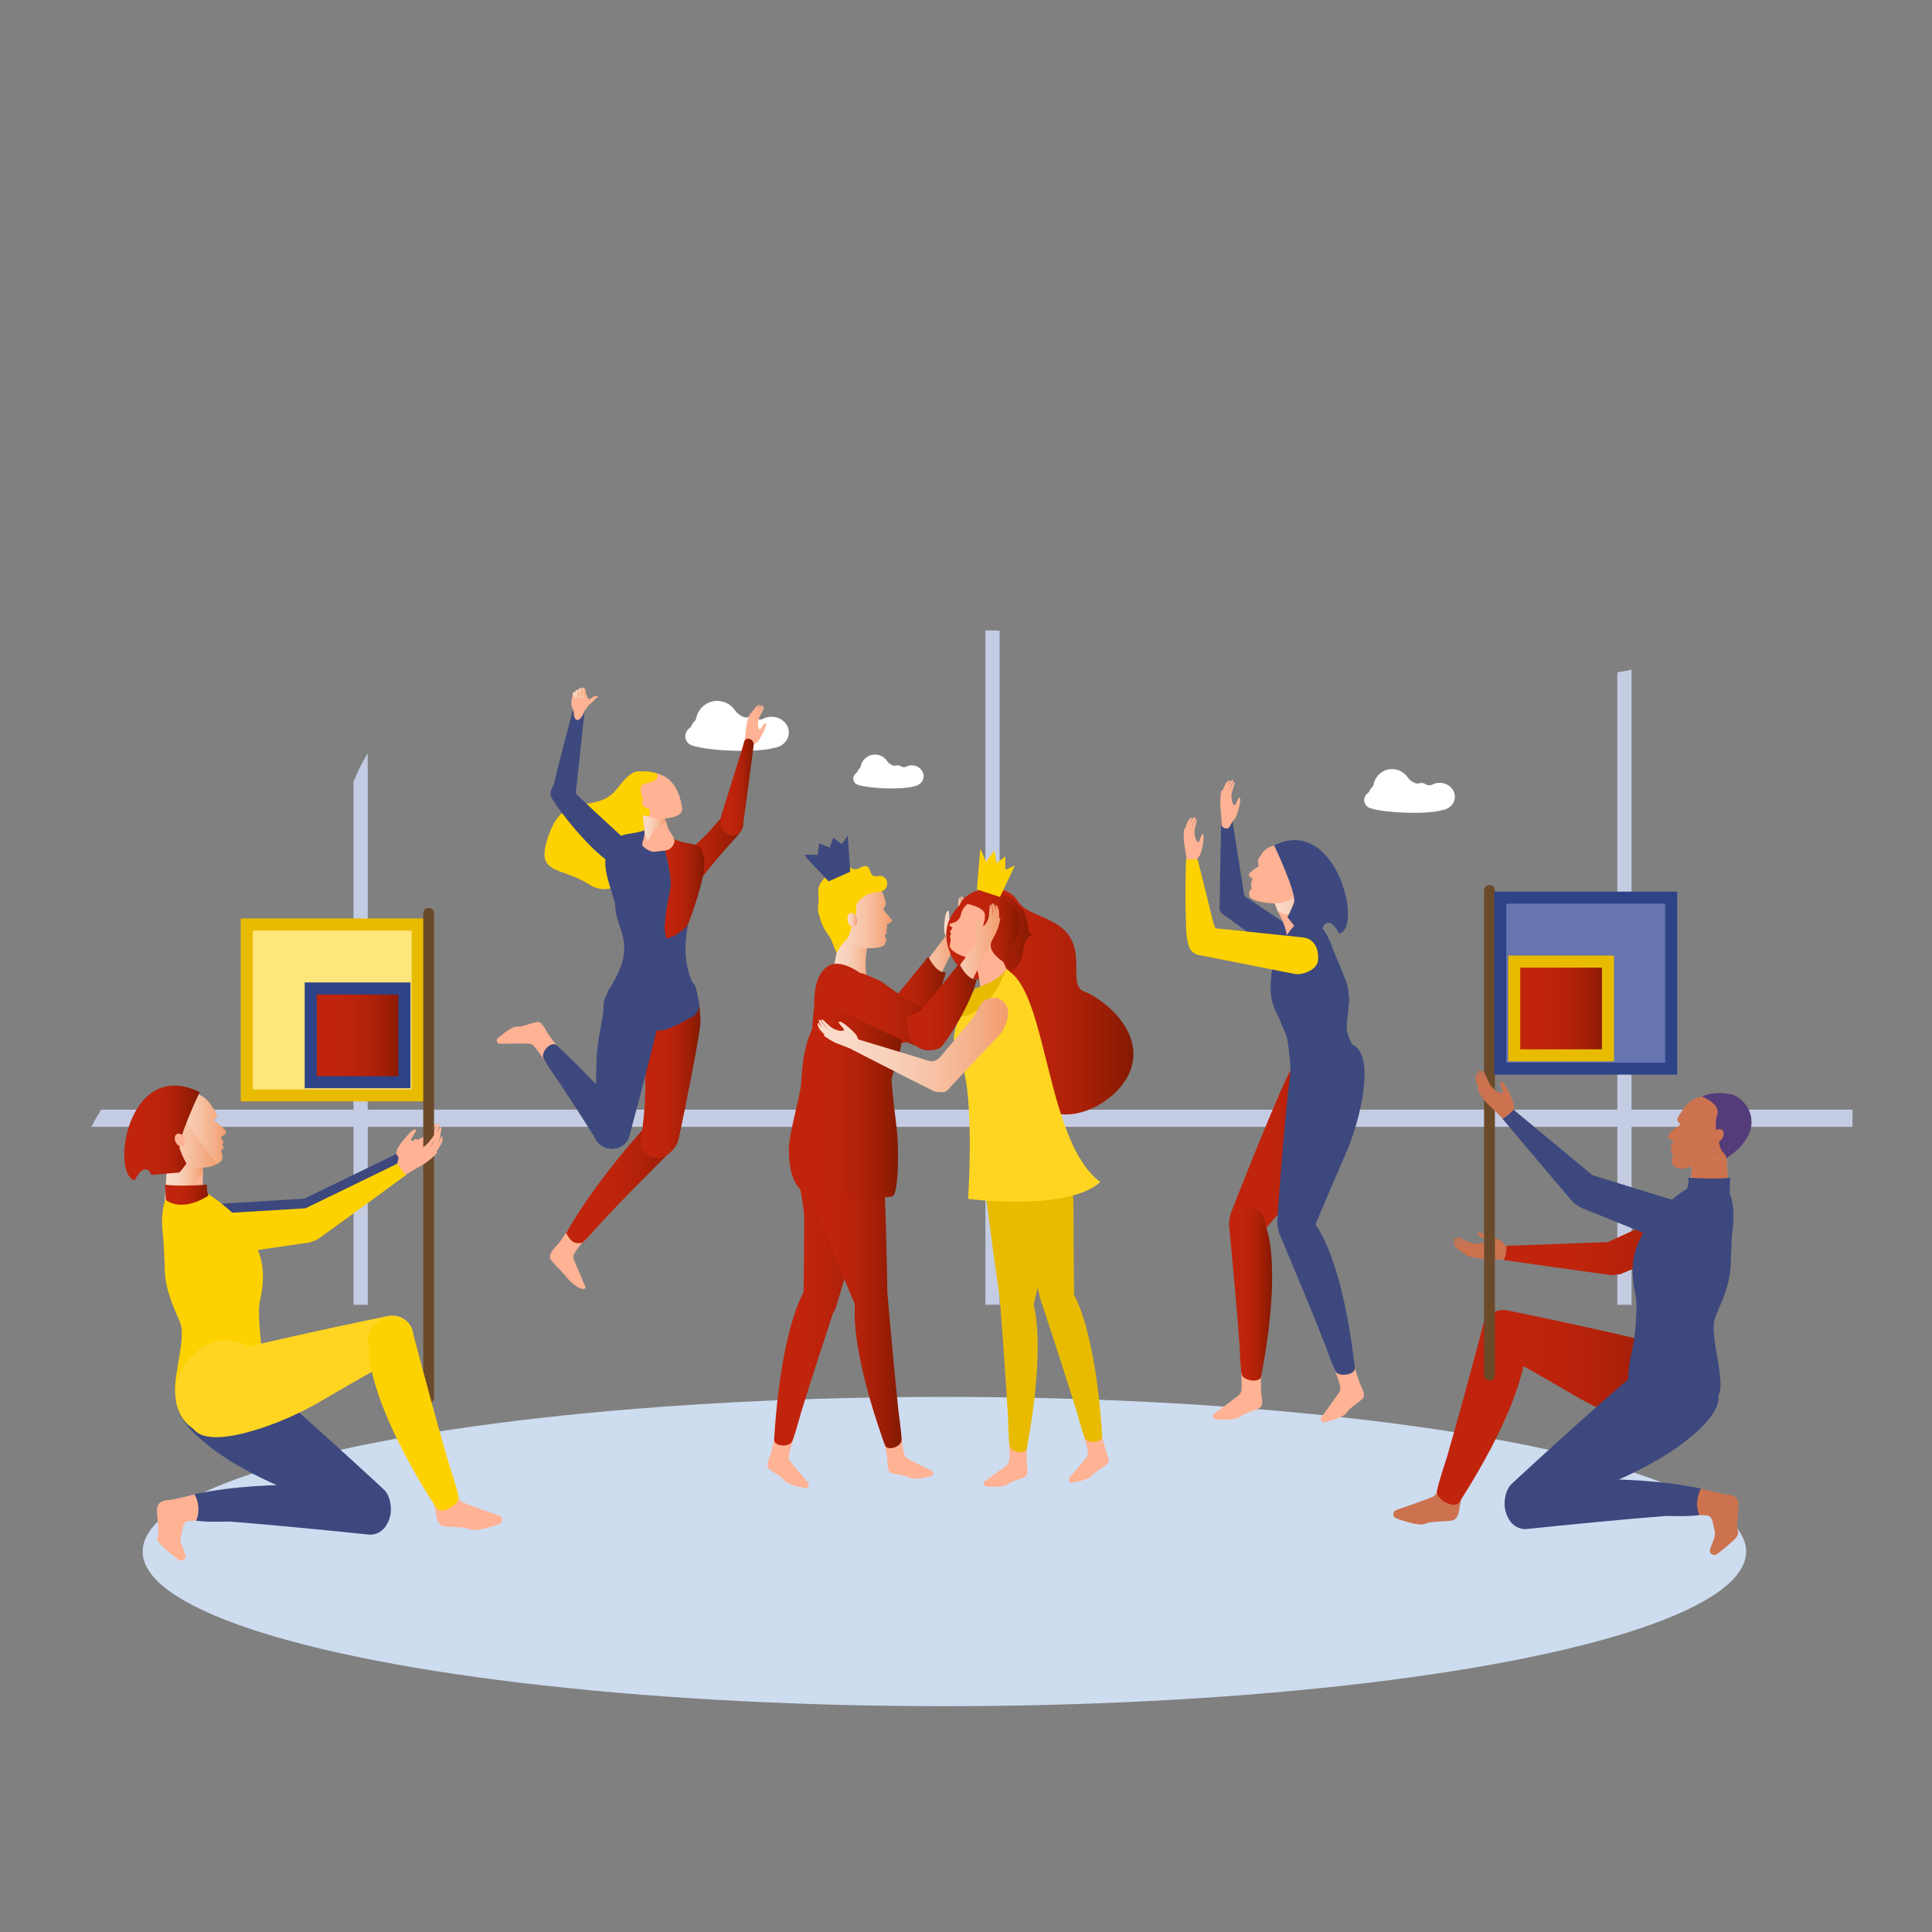 <?xml version="1.0" encoding="UTF-8"?><svg id="a" xmlns="http://www.w3.org/2000/svg" xmlns:xlink="http://www.w3.org/1999/xlink" viewBox="0 0 450 450"><rect x="0" y="0" width="450" height="450" fill="#808080" stroke="none"/><defs><style>.as{fill:#3d487e;}.as,.at,.au,.av,.aw,.ax,.ay,.az,.ba,.bb,.bc,.bd,.be,.bf,.bg,.bh,.bi,.bj,.bk,.bl,.bm,.bn,.bo,.bp,.bq,.br,.bs,.bt,.bu,.bv,.bw,.bx,.by,.bz,.ca,.cb,.cc,.cd,.ce,.cf,.cg,.ch,.ci,.cj,.ck,.cl,.cm,.cn,.co,.cp,.cq,.cr,.cs,.ct,.cu{stroke-width:0px;}.at{fill:#2e4387;}.au{fill:#fed201;}.av{fill:#c4cce3;}.aw{fill:#543c7a;}.ax{fill:#ffe67b;}.ay{fill:#6b4a2a;}.az{fill:#e8bb00;}.ba{fill:#cedcf0;}.bb{fill:#6675af;}.bc{fill:#ffb294;}.bd{fill:#2c2956;}.be{fill:#ffd522;}.bf{fill:#fff;}.bg{fill:#cc724e;}.bh{fill:url(#ah);}.bi{fill:url(#ag);}.bj{fill:url(#aa);}.bk{fill:url(#ao);}.bl{fill:url(#af);}.bm{fill:url(#ae);}.bn{fill:url(#ab);}.bo{fill:url(#aj);}.bp{fill:url(#ap);}.bq{fill:url(#ai);}.br{fill:url(#ad);}.bs{fill:url(#an);}.bt{fill:url(#am);}.bu{fill:url(#ac);}.bv{fill:url(#ak);}.bw{fill:url(#al);}.bx{fill:url(#v);}.by{fill:url(#c);}.bz{fill:url(#e);}.ca{fill:url(#y);}.cb{fill:url(#z);}.cc{fill:url(#x);}.cd{fill:url(#w);}.ce{fill:url(#u);}.cf{fill:url(#t);}.cg{fill:url(#f);}.ch{fill:url(#d);}.ci{fill:url(#s);}.cj{fill:url(#j);}.ck{fill:url(#q);}.cl{fill:url(#r);}.cm{fill:url(#i);}.cn{fill:url(#h);}.co{fill:url(#m);}.cp{fill:url(#g);}.cq{fill:url(#o);}.cr{fill:url(#p);}.cs{fill:url(#k);}.ct{fill:url(#n);}.cu{fill:url(#l);}</style><linearGradient id="c" x1="72.37" y1="241.16" x2="94.21" y2="241.16" gradientTransform="translate(324.44 157.87) rotate(90)" gradientUnits="userSpaceOnUse"><stop offset="0" stop-color="#c1240c"/><stop offset=".27" stop-color="#c1240c"/><stop offset=".45" stop-color="#bc230b"/><stop offset=".64" stop-color="#b02109"/><stop offset=".83" stop-color="#9b1d05"/><stop offset="1" stop-color="#821a01"/><stop offset="1" stop-color="#821a01"/></linearGradient><linearGradient id="d" x1="36.81" y1="262.86" x2="52.69" y2="262.86" gradientUnits="userSpaceOnUse"><stop offset="0" stop-color="#fadccb"/><stop offset="0" stop-color="#fadccb"/><stop offset=".19" stop-color="#f9d8c6"/><stop offset=".4" stop-color="#f8d0b9"/><stop offset=".62" stop-color="#f7c1a3"/><stop offset=".85" stop-color="#f4ac85"/><stop offset="1" stop-color="#f39c6c"/></linearGradient><linearGradient id="e" x1="38.37" y1="274.56" x2="47.32" y2="274.56" xlink:href="#d"/><linearGradient id="f" x1="33.28" y1="262.96" x2="50.43" y2="262.96" xlink:href="#d"/><linearGradient id="g" x1="28.95" y1="263.87" x2="46.52" y2="263.87" gradientTransform="matrix(1,0,0,1,0,0)" xlink:href="#c"/><linearGradient id="h" x1="38.46" y1="278.27" x2="48.51" y2="278.27" gradientTransform="matrix(1,0,0,1,0,0)" xlink:href="#c"/><linearGradient id="i" x1="206.74" y1="228.86" x2="223.22" y2="228.86" xlink:href="#d"/><linearGradient id="j" x1="219.9" y1="214.65" x2="225.74" y2="214.65" xlink:href="#d"/><linearGradient id="k" x1="203.91" y1="232.91" x2="220.32" y2="232.91" gradientTransform="matrix(1,0,0,1,0,0)" xlink:href="#c"/><linearGradient id="l" x1="223.39" y1="233.25" x2="263.98" y2="233.25" gradientTransform="matrix(1,0,0,1,0,0)" xlink:href="#c"/><linearGradient id="m" x1="220.38" y1="217.78" x2="240.47" y2="217.78" gradientTransform="matrix(1,0,0,1,0,0)" xlink:href="#c"/><linearGradient id="n" x1="224.94" y1="216.87" x2="237.48" y2="216.87" gradientTransform="matrix(1,0,0,1,0,0)" xlink:href="#c"/><linearGradient id="o" x1="229.01" y1="215.98" x2="230.47" y2="215.98" gradientTransform="matrix(1,0,0,1,0,0)" xlink:href="#c"/><linearGradient id="p" x1="193.35" y1="225.77" x2="203.73" y2="225.77" xlink:href="#d"/><linearGradient id="q" x1="189.15" y1="236.78" x2="210.05" y2="236.78" gradientTransform="matrix(1,0,0,1,0,0)" xlink:href="#c"/><linearGradient id="r" x1="191.91" y1="212.73" x2="207.78" y2="212.73" xlink:href="#d"/><linearGradient id="s" x1="180.31" y1="296.44" x2="204.97" y2="296.44" gradientTransform="matrix(1,0,0,1,0,0)" xlink:href="#c"/><linearGradient id="t" x1="186.37" y1="298.03" x2="210.01" y2="298.03" gradientTransform="matrix(1,0,0,1,0,0)" xlink:href="#c"/><linearGradient id="u" x1="183.75" y1="257.43" x2="209.69" y2="257.43" gradientTransform="matrix(1,0,0,1,0,0)" xlink:href="#c"/><linearGradient id="v" x1="190.47" y1="243.4" x2="234.84" y2="243.4" xlink:href="#d"/><linearGradient id="w" x1="193.5" y1="235.44" x2="220.49" y2="235.44" gradientTransform="matrix(1,0,0,1,0,0)" xlink:href="#c"/><linearGradient id="x" x1="213.96" y1="226.55" x2="232.96" y2="226.55" xlink:href="#d"/><linearGradient id="y" x1="211.13" y1="234.52" x2="227.54" y2="234.52" gradientTransform="matrix(1,0,0,1,0,0)" xlink:href="#c"/><linearGradient id="z" x1="197.4" y1="214.27" x2="199.64" y2="214.27" xlink:href="#d"/><linearGradient id="aa" x1="286.41" y1="267.61" x2="317.01" y2="267.61" gradientTransform="matrix(1,0,0,1,0,0)" xlink:href="#c"/><linearGradient id="ab" x1="286.26" y1="301.38" x2="296.29" y2="301.38" gradientTransform="matrix(1,0,0,1,0,0)" xlink:href="#c"/><linearGradient id="ac" x1="296.48" y1="210.34" x2="306.33" y2="210.34" xlink:href="#d"/><linearGradient id="ad" x1="131.86" y1="273" x2="159.73" y2="273" gradientTransform="matrix(1,0,0,1,0,0)" xlink:href="#c"/><linearGradient id="ae" x1="153.42" y1="200.44" x2="173.16" y2="200.44" gradientTransform="matrix(1,0,0,1,0,0)" xlink:href="#c"/><linearGradient id="af" x1="152.37" y1="206.03" x2="164.05" y2="206.03" gradientTransform="matrix(1,0,0,1,0,0)" xlink:href="#c"/><linearGradient id="ag" x1="149.43" y1="190.73" x2="155.03" y2="190.73" xlink:href="#d"/><linearGradient id="ah" x1="167.78" y1="183.31" x2="175.53" y2="183.31" gradientTransform="matrix(1,0,0,1,0,0)" xlink:href="#c"/><linearGradient id="ai" x1="135.16" y1="161.36" x2="136.33" y2="161.36" xlink:href="#d"/><linearGradient id="aj" x1="134.52" y1="161.4" x2="135.71" y2="161.4" xlink:href="#d"/><linearGradient id="ak" x1="133.43" y1="162.01" x2="134.48" y2="162.01" xlink:href="#d"/><linearGradient id="al" x1="133.95" y1="161.65" x2="134.95" y2="161.65" xlink:href="#d"/><linearGradient id="am" x1="149.22" y1="249.99" x2="163.16" y2="249.99" gradientTransform="matrix(1,0,0,1,0,0)" xlink:href="#c"/><linearGradient id="an" x1="350.28" y1="287.95" x2="402.32" y2="287.95" gradientTransform="matrix(1,0,0,1,0,0)" xlink:href="#c"/><linearGradient id="ao" x1="334.67" y1="327.82" x2="397.39" y2="327.82" gradientTransform="matrix(1,0,0,1,0,0)" xlink:href="#c"/><linearGradient id="ap" x1="352.69" y1="234.9" x2="374.52" y2="234.9" gradientTransform="matrix(1,0,0,1,0,0)" xlink:href="#c"/></defs><g id="b"><ellipse class="ba" cx="219.97" cy="361.38" rx="186.74" ry="36.02"/></g><path class="av" d="M431.49,258.46v4H21.32c.69-1.43,1.44-2.78,2.25-4h407.92Z"/><path class="av" d="M85.65,303.9v-128.43c-1.26,2.02-2.38,4.23-3.31,6.64v121.8h3.31Z"/><path class="av" d="M232.83,303.9v-157.02c-1.1-.03-2.21-.05-3.31-.06v157.08h3.31Z"/><path class="av" d="M380.02,303.9v-147.91c-1.1.21-2.21.42-3.31.63v147.29h3.31Z"/><path class="bf" d="M183.73,170.31c-.19-2.01-2.14-3.51-4.34-3.35-.6.04-1.15.2-1.64.45-.55.28-1.19.25-1.71-.09-.4-.26-.89-.39-1.41-.35-.15.01-.3.04-.44.08-.45.13-.93.03-1.33-.21-.04-.02-.08-.05-.12-.07-.6-.3-1.14-.71-1.51-1.27-.97-1.47-2.7-2.38-4.58-2.23-2.25.19-4.03,1.84-4.47,3.95-.08.37-.27.69-.55.94-.22.2-.4.46-.51.74-.11.29-.3.55-.55.73-.63.45-1.01,1.21-.94,2.04.04.52.26.99.59,1.34,0,0,0,0,0,0,.07.12.22.24.42.36.24.16.5.27.79.33,3.72,1.22,14.59,1.68,18.76.52.06-.02.13-.03.2-.04,2.04-.3,3.51-1.98,3.33-3.89Z"/><path class="bf" d="M338.84,185.28c-.17-1.76-1.87-3.07-3.8-2.93-.52.04-1.01.18-1.43.4-.48.25-1.04.22-1.5-.07-.35-.23-.78-.34-1.23-.3-.13.01-.26.04-.39.07-.39.11-.81.03-1.16-.18-.03-.02-.07-.04-.11-.06-.52-.27-1-.62-1.32-1.11-.85-1.29-2.36-2.09-4.01-1.95-1.97.16-3.53,1.61-3.91,3.46-.07.32-.24.6-.48.83-.2.18-.35.4-.44.65-.1.25-.26.48-.48.64-.55.39-.89,1.06-.83,1.78.04.46.23.86.52,1.18,0,0,0,0,0,0,.06.11.19.21.37.31.21.14.44.24.69.29,3.26,1.06,12.77,1.47,16.43.45.06-.02.11-.03.17-.04,1.79-.26,3.08-1.73,2.92-3.41Z"/><path class="bf" d="M215.11,180.54c-.13-1.36-1.45-2.38-2.95-2.28-.4.03-.78.14-1.11.31-.37.19-.81.17-1.16-.06-.27-.18-.61-.27-.96-.24-.1,0-.2.03-.3.06-.31.09-.63.02-.9-.14-.03-.02-.05-.03-.08-.05-.41-.21-.77-.48-1.02-.86-.66-1-1.83-1.62-3.11-1.51-1.53.13-2.74,1.25-3.04,2.68-.05.25-.18.47-.37.64-.15.14-.27.31-.34.5-.08.2-.2.37-.37.5-.43.31-.69.82-.64,1.38.03.35.18.67.4.91,0,0,0,0,0,0,.05.08.15.17.29.24.16.11.34.18.54.22,2.53.83,9.91,1.14,12.75.35.04-.01.09-.02.13-.03,1.39-.2,2.39-1.34,2.26-2.64Z"/><rect class="ax" x="57.47" y="215.34" width="39.81" height="39.81" transform="translate(-157.87 312.63) rotate(-90)"/><path class="az" d="M98.69,256.55h-42.62v-42.62h42.62v42.62ZM58.87,253.75h37.01v-37.01h-37.01v37.01Z"/><rect class="by" x="72.37" y="230.24" width="21.83" height="21.83" transform="translate(-157.87 324.44) rotate(-90)"/><path class="at" d="M95.61,253.47h-24.64v-24.64h24.64v24.64ZM73.77,250.67h19.03v-19.03h-19.03v19.03Z"/><path class="ch" d="M48.95,257.15c.03.05,1.65,2.18,1.62,2.73-.04.55-.96.82-.5,1.4,1.04.39,2.75,2.09,2.62,2.58-.11.42-.52.47-1.14.89-.1.07-.12.21-.05.3.21.28.26.4.37.53.13.16.18.38.13.58-.07.27-.21.59-.54.58-.56,0-.49.23-1,.22.56-.11.83-.52,1.46-.05.63.47-.44.98-.4,1.19.04.21.61,1.53.08,2.2-.53.67-1.29.98-2.19,1s-6.43-1.55-8.19-3.96c.37-.84.65-1.49.8-2.07.32-1.26-.33-2.6-1.52-3.11-1.04-.45-1.16.27-1.4,1.14-1.81-.56-2.4-3.12-2.26-5.59.14-2.46,8.71-5.76,12.12-.57Z"/><path class="bc" d="M50.25,290.82l-4.97.5c-4.02.41-7.47-2.57-7.23-6.22l.32-4.99.72-11.08,7.85.06.34,4.07h0c-.34,5.46,1.08,10.9,4.09,15.65h0c.53.84-.06,1.89-1.12,2Z"/><path class="bz" d="M47.32,273.04c-.73,1.02-1.72,1.99-3.05,2.67-2.38,1.21-4.47,3-5.9,4.4l.72-11.08,7.85.06.38,3.95Z"/><path class="cg" d="M38.13,253.93c-3.23.64-8.54,6.85-.99,13.44.6.52,1.4.94,1.92,1.48.06.06.12.12.18.18,1.97,1.92,4.67,2.85,7.09,2.95.01,0,.02,0,.03,0,1.55.06,2.99-.22,4.06-.8l-12.3-17.25Z"/><path class="bc" d="M91.71,269.9s.74-1.39.73-2.01c0-.62,3.39-4.97,4.24-4.82.86.16-1.59,2.48-.73,2.63.86.16,2.56-.57,3.62-1.88,1.06-1.31,1.69-2.38,2.02-2.09.32.29-1.37,2.88-1.69,3.21-.32.33-.85.88-.85.88,0,0,.64-.66.96-.99.27-.28,1.51-1.96,1.81-2.96.08-.25.45-.26.49,0,.09.59-.31,1.67-1.05,2.91-.24.4-.56.75-.93,1.03-1.03.79-.95.71-.95.71l1.06-.89c.57-.39.73-.71,1.06-1.31.31-.56.68-1.01.84-1.5.31-.95.86.16.01,1.66-.84,1.5-1.06,1.51-1.38,1.84s-.96.78-.96.78c0,0,.76-.56,1.29-1.07.15-.15.38.04.25.21-.63.83-2.26,2.12-3.02,2.61-1.06.69-3.83,2.1-4.9,2.99s-3.1-.33-1.94-1.96Z"/><path class="as" d="M71.29,278.99l21.04-10.23c.49,1,1.18,1.9,2,2.65,0,0-.01,0-.02.01,0,0-13.75,10.09-20.48,14.89-1.79,1.28-4.3.42-4.94-1.68,0-.03-.02-.06-.03-.09-.67-2.19.36-4.54,2.42-5.54Z"/><path class="as" d="M73.36,284.69l-.07-1.53c-.06-1.27-1.4-3.96-2.41-3.96l-25.58,1.54c-2.11,0-4.6,1.16-4.51,3.09l.08,2.93c.09,1.93,2.96,4.35,5.07,4.15l25.73-3.73c1.01-.1,1.76-1.21,1.7-2.48Z"/><path class="cp" d="M46.52,254.35s-5.39,11.3-4.62,13.36c.77,2.05,1.54,3.34,1.54,3.34l-1.62,2.04-6.53.57s-1.36-3.63-3.93,1.25c-5.65-1.28-1.7-28.71,15.16-20.55Z"/><path class="ay" d="M99.84,326.87h0c-.69,0-1.26-.57-1.26-1.26v-112.9c0-.69.57-1.26,1.26-1.26h0c.69,0,1.26.57,1.26,1.26v112.9c0,.69-.57,1.26-1.26,1.26Z"/><path class="au" d="M42.12,308.51c-.81-2.6-6.03-11.39-2.53-18.06,1.49-2.84,5.51-1.79,8.96-2.19h0s.02,0,.02,0c0,0,.02,0,.02,0h0c3.44-.49,6.89-2.5,9.05-.14,5.08,5.57,2.72,14.17,2.67,17.03,0,.63.09,6.74,1.01,10.47,2.05,8.28.23,11.25-1.01,10.23-3.19-2.62-9.6-5.96-12-2.59-1.07,1.5-7.15,7.07-7.53,1.16-.28-4.35,2.4-12.45,1.32-15.9Z"/><path class="au" d="M52.65,305.75l-4.98.52c-2.04.4-4.17,0-5.87-1.19-1.17-.81-1.61-1.6-1.61-1.61-2.32-5.91-1.76-12.01-2.21-15.52-.52-4.01-.36-9.18,2.55-11.21,2.91-2.03,8.23,1.13,12.05,4.4,2.89,2.47,4.09,3.61,6.12,7.24,2.14,3.83,3.37,7.47,1.88,14.52,0,0-1.62,2.28-7.92,2.84Z"/><path class="bc" d="M42.05,358.45c.01.35.05.68.13.98.26.94.76,1.84,1.02,2.81.25.95-.89,1.63-1.7,1.01-1.05-.81-2.1-1.63-3.07-2.53-.62-.58-1.81-1.45-1.76-2.39.03-.58.37-1.1.71-1.58.42-.58.85-1.15,1.4-1.61.55-.46,1.23-.79,1.94-.81.5-.02,1.06.16,1.3.59.16.28.16.63.16.95,0,.77-.14,1.73-.12,2.59Z"/><path class="bc" d="M36.56,351.8c.02-1.29.45-1.88,1.79-2.3.38-.12,1.7-.12,2.05-.25.02,0,.05-.01.08-.02.76-.14,1.52.22,1.9.89.51.9,1.07,1.79,1.69,2.63.35.48.15,1.11-.37,1.4,0,0,0,0,0,0-.54.34-.93.87-1.08,1.49-.18.75-.37,1.58-.55,2.46-1.84-.1-3.62.18-5.41.32,0-.2.04-.37.1-.52.38-.99-.21-4.4-.18-6.11Z"/><path class="bc" d="M42.91,354.55c-1.49.72-3.25-.59-3.87-2.12-.04-.1-.08-.2-.12-.3-.49-1.26.27-2.66,1.59-2.93,1.32-.27,2.97-.65,4.83-1.13,1.57-.41,3.25.44,3.73,2,.55,1.77.3,3.72-1.5,4-1.42.22-3.65,0-4.66.48Z"/><path class="as" d="M64.46,345.93c-4.74-2.11-9.98-4.83-14.17-7.9-14.12-10.38-8.39-14.5-5.03-15.97,1.52-.67,3-1.5,4.41-2.47,2.05-1.41,4.44-2.44,7.35-1.1,3.12,1.45,32.3,28.3,32.27,28.35,1.84,1.54,2.3,5.53,1.07,7.63-1.07,1.83-3.08,1.35-5.09.97-.04.08-11.43-5.32-20.82-9.51Z"/><path class="as" d="M86.15,346.62c2.64.14,4.71,2.65,4.68,5.68h0c-.03,3.04-2.32,5.41-4.96,5.13-9.23-.95-22.43-2.26-32.07-3.01-.97-.08-5.18.21-8.13-.23.99-1.96.51-4.88-.41-6.15,18.37-3.93,40.79-1.44,40.89-1.43Z"/><path class="bc" d="M101.34,351.29c-.14-.64-.95-3.75-2.42-7.9-.56-1.58.28-3.31,1.87-3.85h0c1.67-.57,3.48.42,3.9,2.13.87,3.56,1.57,6.12,1.99,7.07.26.59.73,1.05,1.32,1.29.95.38,2.07.8,3.22,1.22,1.77.64,3.62,1.28,5.07,1.78.92.31.92,1.61.01,1.93-2.9,1.02-5.78,1.85-6.92,1.21-.92-.52-4.38-.43-6.07-.7-1.28-.21-1.55-1.63-1.77-3.01-.06-.39-.12-.79-.2-1.15Z"/><path class="be" d="M74.9,326.26c-4.48,2.63-9.21,4.8-14.14,6.41-16.65,5.45-17.2-1.1-16.45-4.68.34-1.63.53-3.31.56-5.02.04-2.49.59-5.03,3.39-6.62,2.99-1.7,41.81-9.81,41.83-9.76,2.33-.6,4.8.5,5.78,2.72.86,1.93.35,4.14-1.13,5.55.04.07-10.98,6.2-19.84,11.4Z"/><path class="au" d="M85.9,313.8c0-.08-.05-.17-.07-.26-.81-2.52.82-5.34,3.66-6.38h0c2.85-1.05,5.88.26,6.56,2.82,2.37,8.97,5.82,21.78,8.53,31.06.27.93,1.6,4.61,2.23,7.53.41,1.9-4.12,4.36-5.17,2.71-10.17-15.79-15.75-29.51-15.72-37.48Z"/><ellipse class="be" cx="51.28" cy="323.18" rx="11.49" ry="9.82" transform="translate(-241.39 176.82) rotate(-54.42)"/><path class="bc" d="M91.99,272.14s.74-1.39.73-2.01c0-.62,3.39-4.97,4.24-4.82.86.16-1.59,2.48-.73,2.63.86.16,2.56-.57,3.62-1.88,1.06-1.31,1.69-2.38,2.02-2.09.32.29-1.37,2.88-1.69,3.21-.32.33-.85.88-.85.88,0,0,.64-.66.96-.99.27-.28,1.51-1.96,1.81-2.96.08-.25.45-.26.49,0,.09.59-.31,1.67-1.05,2.91-.24.4-.56.75-.93,1.03-1.03.79-.95.71-.95.71l1.06-.89c.57-.39.73-.71,1.06-1.31.31-.56.68-1.01.84-1.5.31-.95.86.16.01,1.66-.84,1.5-1.06,1.51-1.38,1.84s-.96.78-.96.78c0,0,.76-.56,1.29-1.07.15-.15.38.04.25.21-.63.83-2.26,2.12-3.02,2.61-1.06.69-3.83,2.1-4.9,2.99s-3.1-.33-1.94-1.96Z"/><path class="au" d="M71.57,281.24l21.04-10.23c.49,1,1.18,1.9,2,2.65,0,0-.01,0-.02.01,0,0-13.75,10.09-20.48,14.89-1.79,1.28-4.3.42-4.94-1.68,0-.03-.02-.06-.03-.09-.67-2.19.36-4.54,2.42-5.54Z"/><path class="au" d="M73.64,286.93l-.07-1.53c-.06-1.27-1.4-3.96-2.41-3.96l-25.58,1.54c-2.11,0-4.6,1.16-4.51,3.09l.08,2.93c.09,1.93,2.96,4.35,5.07,4.15l25.73-3.73c1.01-.1,1.76-1.21,1.7-2.48Z"/><path class="cn" d="M48.22,275.93s-.18,1.08.29,2.59c-6.5,4.06-9.88.97-9.88.97l-.17-3.56s2.83.51,9.76,0Z"/><path class="cm" d="M213.1,239.08l9.93-19.99c.43-.82.12-1.83-.7-2.26-.82-.43-1.34,0-1.77.81l-13.82,18.17c1.38,1.04,3.84,4.13,5.14,5.25.62-.81,1.18-1.92,1.21-1.98Z"/><path class="cj" d="M220.47,219.16s-.15-1.31-.45-1.75c-.3-.44,0-4.99.69-5.25s.07,2.45.76,2.19c.69-.26,1.55-1.51,1.68-2.9.12-1.39.05-2.42.43-2.36.37.07.42,2.64.35,3.01-.07.37-.18.99-.18.99,0,0,.13-.74.2-1.12.06-.32.13-2.04-.14-2.89-.07-.21.2-.38.35-.21.35.38.59,1.32.66,2.52.02.39-.04.77-.16,1.14-.35,1.01-.33.92-.33.92l.33-1.09c.22-.53.18-.82.12-1.39-.05-.53,0-1.01-.13-1.43-.24-.81.69-.26.81,1.17.13,1.43-.02,1.53-.09,1.91-.07.37-.3.97-.3.97,0,0,.27-.73.4-1.32.04-.17.29-.14.28.04-.05.86-.59,2.48-.9,3.16-.43.95-1.72,3.15-2.05,4.24-.33,1.09-2.38,1.11-2.33-.55Z"/><path class="cs" d="M216.21,222.81s1.83,4,4.11,3.66c-1.71,6.47-6.42,13.31-7.86,15.27-.35.48-.85.85-1.42,1.03-.68.22-1.48.27-2.28.23-2.21-.11-4.01-1.79-4.31-3.98l-.54-3.94s2.46-.66,3.1-1.14c.64-.48,9.2-11.13,9.2-11.13Z"/><path class="bc" d="M40.95,266.09c.42.77,1.21,1.15,1.77.84.56-.3.67-1.18.25-1.95-.42-.77-1.21-1.15-1.77-.84s-.67,1.18-.25,1.95Z"/><path class="az" d="M250.04,282.53c0-4.64-.4-9.27-1.28-13.83-2.97-15.37-7.73-12.96-9.91-10.81-.99.97-2.08,1.85-3.26,2.61-1.71,1.11-3.25,2.65-3.22,5.52.03,3.07,10.13,36.92,10.17,36.92.52,2.08,2.29,3.53,4.23,3.34,1.69-.17,3.01-1.53,3.4-3.29.07,0-.14-11.27-.13-20.45Z"/><path class="bc" d="M257.54,337.87c-.14-.44-.75-2.6-1.33-5.63-.22-1.15-1.34-1.9-2.49-1.67h0c-1.21.25-1.95,1.48-1.6,2.66.73,2.46,1.21,4.25,1.29,4.97.05.44-.07.89-.34,1.24-.44.57-.97,1.21-1.51,1.87-.84,1.01-1.74,2.05-2.44,2.86-.44.51,0,1.3.67,1.17,2.11-.41,4.14-.92,4.61-1.71.38-.64,2.5-1.8,3.42-2.57.7-.58.36-1.53,0-2.44-.1-.26-.2-.52-.28-.77Z"/><path class="az" d="M249.65,300.64c-.04-.06-.04-.14-.07-.22-.62-2.16-2.74-3.46-4.8-2.95h0c-2.06.51-3.22,2.78-2.51,4.92,2.48,7.48,5.98,18.18,8.41,26.03.24.79,1.06,4.01,1.94,6.38.58,1.55,4.19,1.3,4.09-.35-.97-15.82-3.65-28.11-7.06-33.81Z"/><path class="az" d="M245.22,285.33c1.13-4.5,1.85-9.1,2.09-13.73.83-15.63-4.37-14.44-7.01-12.88-1.2.71-2.47,1.29-3.79,1.75-1.93.67-7.46.4-8.12,3.19-.71,2.99,4.59,39.66,4.63,39.67,0,2.14,1.37,3.98,3.3,4.26,1.68.25,3.29-.76,4.09-2.38.07.02,2.58-10.97,4.81-19.88Z"/><path class="bc" d="M239.16,340.84c-.03-.46-.1-2.7.07-5.78.07-1.17-.84-2.17-2.01-2.22h0c-1.24-.05-2.25.96-2.2,2.2.11,2.56.15,4.42.05,5.14-.06.44-.28.85-.63,1.12-.57.44-1.23.95-1.92,1.45-1.06.78-2.18,1.57-3.06,2.19-.55.39-.3,1.26.37,1.3,2.15.11,4.24.11,4.88-.55.52-.53,2.86-1.15,3.94-1.67.82-.39.72-1.4.59-2.37-.03-.28-.07-.55-.09-.81Z"/><path class="az" d="M240.48,302.8c-.02-.07-.01-.15-.01-.23-.08-2.25-1.82-4.02-3.94-4.02h0c-2.13,0-3.8,1.92-3.63,4.17.6,7.86,1.42,19.09,1.88,27.29.05.82.06,4.15.35,6.66.19,1.64,3.75,2.27,4.05.65,2.88-15.58,3.24-28.16,1.3-34.52Z"/><path class="cu" d="M262.22,251.47c-2.38,3.96-8.19,8.09-13.9,8.11-2.47,0-4.92-.75-7.07-2.62-.68-.59-1.38-1.31-2.08-2.11-.32-.36-.64-.75-.95-1.14-.41-.51-.82-1.05-1.23-1.61-.65-.89-1.29-1.82-1.89-2.75-.67-1.03-1.31-2.07-1.9-3.07-.15-.25-.29-.5-.43-.75-.58-1.02-1.1-1.98-1.53-2.83-.82-1.61-1.34-2.84-1.41-3.34-.04-.28-.09-.59-.14-.93-.2-1.5-.4-3.55-.17-5.51.06-.52.14-1.03.27-1.52.17-.65.23-1.28.25-1.89.02-1.13-.14-2.17-.23-3.03-.05-.5-.07-.94,0-1.3.02-.12.05-.23.08-.34.16-.44.26-.82.27-1.14,0-.59-.31-1.01-1.19-1.28-.04-.01-.08-.03-.12-.04.45-2.01-.83-2.28-.86-5.01-.04-2.72-3.45-2.82-3.45-2.82-.39-.48-.67-.95-.85-1.4-1.79-4.35,5.1-7.25,9.88-5.86.63.18,1.22.44,1.75.78.68.43,1.26,1,1.69,1.72,1.58,2.64,4.65,2.91,8.72,5.24,8.54,4.88,2.36,14.29,6.83,15.92,4.47,1.63,15.76,10.42,9.68,20.53Z"/><path class="co" d="M240.47,217.84c-.1.04-.2.07-.3.1-2.7.73-.81,6.64-4.65,8.19-1.42.57-2.8,1.17-4.14,1.57-1.62.48-3.19.66-4.66.15-.17-.06-.34-.14-.53-.24-.35-.19-.74-.45-1.12-.76,0,0-.02-.01-.02-.02-.1-.08-.2-.16-.3-.25-1.34-1.15-2.69-2.78-3.18-3.98-.13-.31-.26-.64-.39-1-.09-.24-.17-.49-.26-.75-.96-2.84-1.33-7.81,5.45-12.36,2.66-1.78,5.05-1.07,7.91.11,1.25.52,1.95,1.15,2.44,1.72.58.67.87,1.26,1.42,1.44.5.7.86,1.5,1.01,2.4.55,3.32.53,3.29,1.33,3.67Z"/><path class="bc" d="M229.36,236.84l3.5-.85c2.83-.68,4.36-3.75,3.2-6.42l-1.58-3.65-3.51-8.09-5.29,1.98.88,3.12h0c1.72,4,2.24,8.4,1.5,12.69h0c-.13.76.56,1.4,1.3,1.22Z"/><path class="bc" d="M226.5,222.84c.77.58,1.7,1.06,2.79,1.24,1.94.32,3.84,1.14,5.19,1.84l-3.51-8.09-5.29,1.98.82,3.04Z"/><path class="az" d="M241.53,247.33s0-.02,0-.03c-1.24-4.75-2.72-10.02-3.41-13.1-.66-2.96-1.56-6.96-3.6-8.53-.05.05-.47.6-.52.65-1.33,1.43-2.9,2.44-4.71,3.03-.71.37-1.44.66-2.19.87-.66,1.1-1.27,2.27-1.8,3.34-1.46,2.91-1.76,3.68-2.52,7.62-.73,3.78,1.44,4.74,4.65,10.24,0,0,0,.01.01.02.78,1.34,2.32,2.04,3.84,1.7l7.83-1.76c1.82-.41,2.92-2.24,2.45-4.04Z"/><path class="bc" d="M233.87,220.74c-.16.19-.42.41-.76.64,0,0,0,0,0,0-.28.19-.61.4-1,.59-.46.23-.99.46-1.58.64-1.04.33-1.99.74-3.35.7-2.72-.08-6.3-1.91-5.97-3.17.54-2.03-.13-1.78.06-2.17.08-.15.33-.45.21-.57-.54-.52.34-.93.66-1.79.47-1.27,1.41-1.19,1.67-2.56.61-3.23,4.63-3.82,5.07-3.91.02,0,.04,0,.04,0,8.27-1.82,5.61,10.88,4.96,11.6Z"/><path class="bc" d="M224.64,213.61s-1.42,1.03-3.26,1.51c-.25.07-.32.39-.12.55,1.89,1.47,2.98,1.45,3.53,1.22.6-.25-.16-3.28-.16-3.28Z"/><path class="ct" d="M235.68,220.34c-.34.53-.13,5.75-.27,4.81-.14-.23-3.39-1.68-4.44-3.92-.57-1.21.22-2.59-.06-3.25-.23-.52-.37-.96-.37-.96,0,0-.3-.33-.6-.93-.32-.66-.64-1.64-.54-2.86.13-1.67-3.12-2.53-4.47-2.77,1.49-1.19,4.23-1.92,5.75-2,2.61-.13,10.25,3.62,4.99,11.86Z"/><path class="bd" d="M231.7,217.1c-.37.68-1.08,1-1.59.72-.51-.28-.62-1.05-.25-1.73.37-.68,1.08-1,1.59-.72.51.28.62,1.05.25,1.73Z"/><path class="cq" d="M230.43,213.9c.03.18-.04.36-.14.51-.1.15-.23.28-.34.43-.37.54-.38,1.24-.37,1.89,0,.65.27,1.4-.36,1.89.22-.23.25-.58.19-.89s-.2-.6-.29-.9c-.16-.58-.13-1.2,0-1.79.14-.59.37-1.15.6-1.7.23-.05.46,0,.61.17.15.18.18.44.09.65v-.27Z"/><path class="be" d="M223.82,236.78s6.38-.1,10.53-10.9c9.68,4.41,9.06,39.92,21.95,49.45-7.85,6.93-30.82,3.92-30.82,3.92,0,0,1.97-28.52-2.75-34.04-1.73-4.55,1.08-8.43,1.08-8.43Z"/><path class="cr" d="M203.63,233.53c-1.9-4.08-2.47-8.55-1.64-12.86v-.05s.03-.03.05-.04l.1-3.18-6.23-.86-1.71,8.73-.77,3.94c-.56,2.88,1.88,5.6,5.11,5.69l4,.11c.85.02,1.43-.75,1.09-1.48Z"/><path class="ck" d="M201.03,249.08l-4.64-.1c-1.92.11-3.83-.43-5.26-1.55-.98-.77-1.29-1.44-1.29-1.44-1.43-4.94-.18-9.73-.18-12.56,0-3.24.76-7.33,3.68-8.65,2.92-1.31,7.43,1.75,10.55,4.74,2.37,2.26,3.33,3.29,4.76,6.38,1.51,3.26,2.21,6.29,0,11.73,0,0-1.76,1.65-7.62,1.44Z"/><path class="cl" d="M206.58,215.44c.11.26-.02.64,0,.9,0,.03-.13.18-.23.23-.11.05-.07.08.02.15,0,0,0,0,0,0,.11.08.21.19.21.29,0,.09-.02.18-.06.27-.14.31-.46.55-.42.76.09.4.68.56,0,1.92-.31.61-2.16,1-4.14.89-.06,0-.13,0-.19-.01-1.07-.07-2.16-.29-3.05-.69-.72-.32-1.34-.67-1.88-1.05-.46-.32-.87-.66-1.22-1.03-.72-.74-1.26-1.56-1.69-2.49-.05-.11-.11-.22-.17-.34-.99-1.94-2.99-4.85-.96-7.77,2.08-2.98,6.84-2.92,7.19-2.91.02,0,.03,0,.04,0,.07,0,.34.05.73.15,1.2.29,3.52,1.08,4.62,2.88.22.36.39.75.49,1.19,0,.01,0,.02,0,.03l.38,1.12c.09.26.09.54,0,.8-.1.29-.23.62-.29.69-.09.1-.13.22-.13.34,0,.1.03.2.08.28.32.5,1.92,2.24,1.88,2.36-.27.81-1.33.72-1.21,1.01Z"/><path class="au" d="M193.26,218.25c.49.64,1.17,3.01,1.6,3.66.14-.34,1.66-2.61,2.27-3.08.45-.34.82-1.45,1.05-2.37.19-.73.3-1.34.3-1.34,0,0,.31-.49.57-1.34.29-.93.52-2.3.24-3.92-.39-2.22,2.29-3.48,3.83-4.02-1.9-1.36-4.37-1.61-6.15-1.47-3.08.23-9.92,5.84-3.7,13.88Z"/><path class="au" d="M199.42,210.73s1.54-2.81,4.94-2.94c3.4-.12,2.68-4.3.06-3.74-2.62.56-.95-3.62-4.05-1.95-3.1,1.67-2.14-3.06-6.67.83-4.52,3.89-2.62,4.45-3.1,7.79-.04.29-.07.58-.08.86-.14,2.73,2.84,4.55,5.31,3.25l3.58-1.89v-2.23Z"/><path class="bc" d="M179.45,338.81c.15-.45.78-2.71,1.38-5.86.23-1.2,1.39-1.98,2.59-1.74h0c1.26.26,2.03,1.54,1.67,2.77-.76,2.56-1.26,4.43-1.34,5.18-.05.46.07.93.36,1.29.46.59,1.01,1.26,1.58,1.95.88,1.05,1.81,2.13,2.54,2.98.46.53,0,1.35-.7,1.22-2.2-.42-4.31-.96-4.8-1.78-.39-.67-2.6-1.88-3.56-2.67-.73-.6-.37-1.59,0-2.54.1-.27.21-.54.3-.8Z"/><path class="ci" d="M204.97,267.28c.03-2.87-1.51-4.4-3.22-5.52-1.17-.76-2.27-1.64-3.26-2.61-2.18-2.15-10.05-8.14-13.01,7.23-.88,4.56,1.81,12.77,1.82,17.41.01,6.1-.08,13.11-.12,17.14-3.32,6.26-5.91,18.61-6.87,34.32-.1,1.71,3.65,1.97,4.26.36.92-2.46,1.77-5.82,2.02-6.64,2.12-6.88,5.04-15.85,7.45-23.17.33-.47.6-1.01.75-1.61.04,0,10.14-33.84,10.17-36.92Z"/><path class="bc" d="M206.7,340.06c-.04-.46-.34-2.68-1.01-5.69-.25-1.14.48-2.27,1.63-2.51h0c1.21-.25,2.38.59,2.52,1.81.3,2.55.57,4.38.78,5.08.13.43.42.79.81,1.01.63.35,1.37.73,2.13,1.12,1.17.6,2.4,1.2,3.37,1.67.61.29.5,1.19-.16,1.34-2.1.46-4.17.79-4.91.25-.6-.44-3.01-.67-4.16-1.01-.87-.25-.93-1.26-.97-2.24-.01-.28-.02-.56-.04-.82Z"/><path class="cf" d="M209.27,328.67c-.87-8.17-1.88-19.38-2.56-27.23,0-.06-.02-.11-.03-.16-.06-5.11-.6-34.62-1.68-37.21-1.1-2.65-6.69-3.41-8.7-3.75-1.38-.24-2.73-.61-4.03-1.11-2.85-1.11-8.18-1.44-4.83,13.85.99,4.53,2.45,8.95,4.29,13.21,2.87,6.63,6.12,14.51,7.4,17.55-.52,6.8,1.89,18.64,6.98,32.78.56,1.55,3.97.35,3.89-1.3-.12-2.52-.65-5.81-.73-6.63Z"/><path class="ce" d="M186.55,252.91c.26-2.29.2-10.83,4.25-15.78,1.72-2.1,5.33-.85,8.59-.82h0s.02,0,.02,0c0,0,.02,0,.02,0h0c3.25-.03,6.7-1.28,8.42.82,4.05,4.95.2,11.94-.18,14.2-.08.5.6,6.92,1.01,9.98.91,6.79.52,17.12-.84,17.37-3.08.56-8.68,0-13.73,0-1.59,0-10.37,2.8-10.37-10.93,0-3.5,2.47-11.96,2.8-14.85Z"/><path class="bx" d="M234.74,235.07c-.54-1.81-1.93-2.78-3.2-2.67-3.6.32-3.15,2.34-5.23,5.08l-7.37,8.78c-.28.25-.56.49-.89.67-1.04.59-2.23-.01-3.28-.33-1.09-.33-2.17-.66-3.26-.99-3.86-1.17-7.72-2.34-11.58-3.51-.16-.27-.29-.54-.32-.74-.08-.51-3.42-3.63-4.11-3.39-.68.24,1.62,1.82.94,2.06-.68.24-2.17-.13-3.21-1.06-1.04-.93-1.7-1.73-1.93-1.45-.23.28,1.5,2.18,1.8,2.41-.04-.03-.07-.05-.1-.08-.26-.19-1.49-1.4-1.87-2.19-.1-.2-.4-.15-.4.06,0,.4.32,1.04.85,1.75-.29-.34-.59-.63-.76-.96-.38-.74-.68.24.21,1.36s1.07,1.1,1.37,1.33c.06.04.13.09.2.13-.17-.1-.35-.21-.51-.33-.15-.1-.31.08-.18.21.62.6,2.13,1.44,2.82,1.74.74.32,2.34.86,3.5,1.37.09.07.19.13.29.18,0,0,12.59,6.47,18.73,9.52.53.27,1.23.4,1.9.37.62.08,1.22-.09,1.63-.54,0,0,0,0,0,0,.14-.11.27-.24.38-.39.02-.03.04-.06.06-.09,3.71-4.1,11.76-12.47,11.76-12.47,1.15-1.31,2.17-4.37,1.74-5.83ZM193.25,240.03c.06.04.12.09.18.13-.06-.05-.12-.09-.18-.13ZM193.67,240.34c.1.08.17.13.21.16-.05-.03-.12-.09-.21-.16ZM192.16,240.15s.03.03.05.05c-.02-.01-.03-.03-.05-.05Z"/><path class="cd" d="M220.49,235.27l-.81,1.69-1.25,2.6-2.51,5.14h0s-5.79-2.33-10.2-4.49c-2.07-1.02-3.88-1.89-4.75-2.24-5.56-2.26-7.1-5.42-7.1-5.42,0,0-1.86-5.16,2.83-6.37,2.03.07,3.05.3,4.56.64.55.33,3.6,1.46,4.23,1.94,2.78,2.02,11,8.37,14.84,6.58.1-.05.16-.08.16-.08Z"/><path class="cc" d="M232.68,213.88c-.04.19-.1.39-.15.58.02-.08.04-.16.06-.23.07-.37.21-.47.09-1.91-.13-1.43-1.05-1.98-.81-1.17.11.36.09.78.11,1.23-.11-.89-.32-1.58-.6-1.89-.15-.17-.42,0-.35.21.27.85.2,2.57.14,2.89-.02.12-.05.27-.08.43.02-.11.04-.21.06-.31.07-.37.02-2.94-.35-3.01-.37-.07-.3.97-.43,2.36-.12,1.39-.99,2.64-1.68,2.9s-.07-2.45-.76-2.19c-.69.26-1,4.82-.69,5.25.1.14.18.37.24.62l-13.51,17.77c1.38,1.04,3.84,4.13,5.14,5.25.62-.81,1.18-1.92,1.21-1.98l9.4-18.92c.14-.12.25-.26.31-.45.33-1.09,1.62-3.29,2.05-4.24.31-.68.85-2.3.9-3.16,0-.18-.25-.21-.28-.04ZM231.04,214.23c-.05.26-.09.48-.09.48,0,0,.04-.22.09-.48ZM232.02,213.32s0-.04,0-.06c0,.02,0,.04,0,.06Z"/><path class="ca" d="M223.42,224.42s1.83,4,4.11,3.66c-1.71,6.47-6.42,13.31-7.86,15.27-.35.48-.85.85-1.42,1.03-.68.22-1.48.27-2.28.23-2.21-.11-4.01-1.79-4.31-3.98l-.54-3.94s2.46-.66,3.1-1.14c.64-.48,9.2-11.13,9.2-11.13Z"/><path class="cb" d="M199.58,214.03c.21.91-.09,1.75-.68,1.89-.58.14-1.23-.49-1.44-1.39s.09-1.75.68-1.89c.58-.14,1.23.49,1.44,1.39Z"/><polygon class="au" points="228.24 198.71 227.54 207.17 232.92 208.92 236.38 201.6 234.17 202.6 234.17 199.49 232.09 201.03 231.64 198.12 229.64 200.71 228.37 197.69 228.24 198.71"/><polygon class="as" points="197.47 194.62 196.07 196.6 194.04 195.13 193.27 197.44 190.79 196.43 190.47 199.12 187.43 199.07 187.96 199.92 192.99 205.29 198.03 203.05 197.47 194.62"/><path class="as" d="M284.45,191.15c0-.88.68-1.55,1.52-1.51s1.08.64,1.08,1.52l2.89,18.27c.28,1.78-.77,3.5-2.49,4.06-.02,0-.05.02-.07.02-1.64.54-3.33-.7-3.31-2.43.07-6.5.38-19.93.38-19.93Z"/><path class="bc" d="M286.61,192.15s.57-1.1.97-1.38c.4-.28,1.68-4.43,1.2-4.91-.49-.48-.89,2.14-1.37,1.66-.49-.48-.79-1.91-.42-3.18s.77-2.17.44-2.24c-.33-.08-1.24,2.18-1.31,2.54-.07.35-.19.94-.19.94,0,0,.14-.71.21-1.06.06-.3.58-1.86,1.09-2.51.13-.16-.04-.41-.22-.32-.42.21-.94.95-1.41,1.99-.15.33-.23.7-.25,1.07-.05,1.02-.03.93-.03.93l.1-1.09c0-.54.13-.79.37-1.27.22-.45.35-.9.59-1.22.47-.63-.49-.48-1.07.74-.59,1.22-.5,1.37-.57,1.72-.07.35-.07.97-.07.97,0,0,.02-.75.11-1.31.03-.17-.2-.23-.25-.07-.25.78-.35,2.41-.32,3.13.04,1,.37,3.42.28,4.51-.1,1.09,1.61,1.85,2.13.37Z"/><path class="as" d="M284.46,210.41l.66-1.01c.55-.84,2.55-2.12,3.24-1.71l17.02,11.44c1.46.85,2.03,2.62,1.2,3.9l-1.01,1.54c-.83,1.27-2.68,1.47-4.05.47l-16.88-12.26c-.66-.48-.73-1.54-.18-2.37Z"/><path class="bc" d="M316.76,322.24c-.19-.48-1.05-2.86-1.94-6.21-.34-1.27-1.66-2.03-2.93-1.67h0c-1.34.37-2.07,1.82-1.58,3.12,1.02,2.7,1.7,4.68,1.85,5.48.09.49,0,1.01-.29,1.42-.45.67-.99,1.44-1.55,2.22-.86,1.2-1.78,2.44-2.51,3.41-.46.61.11,1.45.85,1.26,2.34-.63,4.58-1.37,5.03-2.29.37-.75,2.66-2.22,3.63-3.15.74-.7.28-1.75-.19-2.74-.13-.28-.27-.57-.38-.84Z"/><path class="bj" d="M306.08,272.99c2.91-3.33,5.46-6.95,7.55-10.85,7.04-13.16,1.39-14.81-1.86-14.81-1.47,0-2.97-.15-4.47-.43-2.19-.41-4.49-.4-6.26,1.68-1.9,2.23-14.3,33.74-14.26,33.77-.85,1.87-.22,4.16,1.59,5.4,1.57,1.08,3.58,1.04,5.02.04.06.05,6.93-8.21,12.7-14.8Z"/><path class="bc" d="M293.76,324.44c-.04-.51-.15-3.04,0-6.5.06-1.32-.97-2.43-2.29-2.47h0c-1.39-.04-2.52,1.11-2.44,2.5.16,2.88.22,4.97.13,5.78-.06.5-.31.96-.7,1.27-.63.51-1.37,1.08-2.14,1.66-1.19.89-2.43,1.8-3.41,2.5-.62.44-.33,1.42.43,1.45,2.42.1,4.78.06,5.49-.68.58-.6,3.2-1.33,4.41-1.92.91-.45.79-1.58.64-2.68-.04-.31-.09-.62-.11-.91Z"/><path class="bn" d="M294.81,285.46c-.02-.07-.01-.15-.02-.23-.11-2.28-2.1-4.07-4.48-4.04h0c-2.39.03-4.25,2.01-4.03,4.29.77,7.98,1.82,19.39,2.43,27.73.06.84.11,4.22.47,6.77.23,1.66,4.25,2.26,4.57.61,3.06-15.88,3.32-28.68,1.07-35.12Z"/><path class="bc" d="M301.58,225.8l3.69-1.35c2.99-1.09,4.42-4.38,3-6.89l-1.94-3.43-4.3-7.61-5.54,2.73,1.15,3h0c2.11,3.76,2.97,8.1,2.46,12.5h0c-.09.78.69,1.32,1.48,1.04Z"/><path class="bu" d="M297.56,212.2c.87.47,1.9.82,3.08.85,2.1.04,4.19.59,5.69,1.1l-4.3-7.61-5.54,2.73,1.08,2.93Z"/><path class="as" d="M313.73,240.14c-.52-2.2,2.23-9.89-1.81-14.24-1.71-1.85-4.56-.22-7.26.18h0s-.01,0-.02,0c0,0-.01,0-.02,0h0c-2.71.34-5.75-.48-6.9,1.76-2.71,5.28,1.43,11.64,2.05,13.8.14.47.75,4.83.82,7.85.15,6.71,2.15,8.59,2.88,7.56,1.88-2.65,6.07-6.51,8.58-4.45,1.12.92,5.87.42,4.93-4.15-.69-3.36-2.6-5.56-3.26-8.33Z"/><path class="as" d="M306.22,238.84l3.71-1.34c1.58-.42,2.96-1.43,3.76-2.85.55-.98.59-1.69.59-1.69-.38-4.99-2.87-9.11-3.75-11.76-1.01-3.02-2.89-6.63-5.65-7.07-2.76-.44-5.44,3.62-7.03,7.25-1.2,2.75-1.66,3.96-1.86,7.23-.2,3.45.17,6.45,3.64,10.94,0,0,1.93,1.06,6.59-.7Z"/><path class="bc" d="M302.51,207.55c-1.2,1.45-2.62,2.74-5.13,2.85-2.7.12-6.16-.72-6.36-1.65-.28-1.32.33-1.48.5-1.81.09-.17-.16-.47-.19-.78-.01-.11.03-.23.1-.31l.05-.06c.05.01.13.11.07.12-.22.05-.12-.34-.12-.34,0,0,.04-.18.05-.19.07-.22.29-.34.2-.77-.06-.27-.95-.28-.76-1.02.1-.39,1.61-1.43,2.09-1.72.08-.05.11-.14.13-.22.03-.11.02-.22-.04-.32-.04-.08-.08-.38-.1-.66-.02-.24.05-.48.18-.69l.57-.88s0-.01.01-.02c1.43-2.74,5.65-2.37,5.95-2.33.01,0,.02,0,.04,0,.3.07,4.4,1.08,5.52,4.09,1.16,3.13-1.56,5.25-2.76,6.7Z"/><path class="bc" d="M303.65,206.8c-.49.39-1.13.7-1.56,1.1-.05.05-.1.09-.15.14-1.61,1.45-3.76,2.1-5.67,2.1,0,0-.02,0-.03,0-1.22,0-2.35-.27-3.17-.76-2.51-1.5-.77-5.11,1.52-8.95.89-1.48,1.25-2.69,2.44-3.51.31-.21.63-.39.97-.53,1.75-.72,3.82-.55,5.28-.2,2.52.6,6.5,5.66.36,10.6Z"/><path class="aw" d="M303.65,206.8c-.49.39-1.13.7-1.56,1.1-.07-.26-.27-.84-.72-1.26-.33-.31-.5-1.17-.58-1.87-.07-.56-.08-1.01-.08-1.01,0,0-.19-.4-.31-1.05-.12-.72-.15-1.74.28-2.87.6-1.55-1.47-2.84-2.68-3.45,1.75-.72,3.82-.55,5.28-.2,2.52.6,6.5,5.66.36,10.6Z"/><path class="bc" d="M301.5,204.14c-.35.59-.99.86-1.42.61-.43-.26-.49-.95-.14-1.54.35-.59.99-.86,1.42-.61.43.26.49.95.14,1.54Z"/><path class="bc" d="M278.5,200.8s.48-1.14.87-1.45c.38-.31,1.36-4.54.84-4.98-.52-.45-.73,2.2-1.25,1.75-.52-.45-.92-1.85-.65-3.14.27-1.3.62-2.22.28-2.27s-1.08,2.27-1.12,2.62c-.04.36-.12.96-.12.96,0,0,.09-.72.13-1.08.04-.3.45-1.89.91-2.58.12-.17-.07-.4-.24-.3-.41.24-.87,1.02-1.26,2.09-.12.34-.18.71-.17,1.08.03,1.02.04.93.04.93l.02-1.09c-.04-.54.07-.8.27-1.3.19-.47.28-.92.5-1.26.43-.66-.52-.45-1.02.82-.5,1.26-.4,1.4-.44,1.76s0,.97,0,.97c0,0-.04-.75.02-1.32.02-.17-.21-.21-.25-.05-.19.8-.17,2.43-.09,3.14.11.99.62,3.38.6,4.48-.02,1.09,1.74,1.73,2.16.21Z"/><path class="au" d="M283.42,216.91c-.37-.76-.71-1.53-.91-2.35l-3.55-14.41h-2.7c-.04,1.17-.27,7.56-.07,12.98.11,2.96.01,5.11.73,7.25.53,1.57,2.27,2.32,3.8,1.7l.15-.06c1.48-.6,3.49-3.17,2.54-5.11Z"/><path class="au" d="M277.04,220.04l.11-1.2c.09-.99,1.41-3.05,2.34-3l23.45,2.45c4.63.18,4.07,5.22,4.07,5.22,0,2.24-3.4,3.62-5.32,3.36l-22.69-4.48c-1.12-.28-2.04-1.35-1.95-2.34Z"/><path class="as" d="M313.14,269.45c1.79-4.05,3.13-8.27,3.96-12.61,2.79-14.66-3.1-14.54-6.2-13.58-1.41.44-2.88.75-4.4.92-2.21.26-4.4.96-5.47,3.48-1.14,2.7-3.56,36.47-3.52,36.49-.25,2.04,1.04,4.04,3.13,4.68,1.83.56,3.72-.08,4.8-1.46.07.03,4.16-9.9,7.69-17.92Z"/><path class="as" d="M306.11,284.73c-.04-.06-.06-.14-.08-.21-.79-2.15-3.22-3.26-5.49-2.52h0c-2.27.74-3.46,3.18-2.57,5.3,3.12,7.39,7.53,17.96,10.6,25.73.31.78,1.37,3.99,2.47,6.32.72,1.52,4.73.89,4.54-.78-1.83-16.07-5.41-28.36-9.48-33.84Z"/><path class="as" d="M296.77,196.91s5.39,11.3,4.62,13.36-1.54,3.34-1.54,3.34l1.62,2.04,6.53.57s1.36-3.63,3.93,1.25c5.65-1.28-.77-27.74-15.16-20.55Z"/><path class="bc" d="M129.52,290.27c.37-.41.73-.78.95-1.09,1.15-1.64,2.21-3.45,3.58-4.91.58-.62,1.44-1.21,2.34-1.07,1.02.16,1.66,1.29,1.86,2.21.31,1.39-.79,2.05-1.62,2.96-.82.9-1.71,1.86-2.39,2.87-.37.55-.89,1.31-.62,1.99.27.67.52,1.39.84,2.04.61,1.28,1.35,3.35,1.87,4.37.33.65-.57.71-1.23.4-2.08-.98-3-2.43-3.65-3.16-1.15-1.31-2.31-2.33-3.07-3.36-.76-1.04.24-2.26,1.14-3.26Z"/><path class="br" d="M159.73,257.16c-.96,4.69-1.75,8.36-1.76,8.36-.12.5-.38,1.06-.74,1.61-.62.63-1.26,1.27-1.9,1.92-4.98,5.02-10.55,10.6-14.82,15.18-.6.64-2.86,3.33-4.81,5.19-.02.02-.03.03-.05.05-1.91.32-2.68-.2-3.78-2.25.11-.2.23-.4.34-.6,5.18-9.02,12.52-17.91,17.38-23.38,2.99-3.37,5.04-5.45,5.06-5.48.06-.07.12-.13.18-.19,1.41-1.41,3.46-1.4,4.91-.41Z"/><path class="au" d="M150.54,181.09s-1.54-4.43-6.55,2.31c-5.01,6.74-12.13.39-15.98,10.59-3.85,10.2,2.31,7.51,9.43,12.13,7.12,4.62,17.52-8.28,17.52-12.71s-4.43-12.32-4.43-12.32Z"/><path class="bm" d="M173.14,191.85c.08-.73-.12-1.42-.74-2.03-1.99-1.97-4.73.87-5.87,2.3-2.39,3-5.81,5.59-8.39,8.42-1.48,1.63-7.84,9.21-2.82,11.03,1.04.38,2.19.04,3.05-.59.86-.63,1.47-1.53,2.08-2.4,2.01-2.89,4.25-5.79,6.56-8.53,1.18-1.4,2.39-2.77,3.62-4.12,1.06-1.16,2.34-2.41,2.52-4.08Z"/><path class="bc" d="M175.17,173.97s.74-.92,1.17-1.11c.43-.18,2.41-3.81,2.05-4.35-.36-.54-1.23,1.83-1.59,1.29-.36-.54-.37-1.93.21-3.05.58-1.12,1.13-1.88.84-2.01-.3-.13-1.57,1.8-1.7,2.12s-.35.85-.35.85l.4-.95c.11-.27.89-1.62,1.49-2.13.15-.13.04-.39-.15-.34-.43.12-1.06.71-1.69,1.59-.2.28-.35.61-.43.95-.24.95-.21.87-.21.87l.3-1c.1-.51.27-.71.58-1.12.29-.38.49-.77.78-1.03.56-.5-.36-.54-1.14.49s-.73,1.18-.86,1.5-.25.89-.25.89c0,0,.16-.69.35-1.2.06-.15-.14-.25-.22-.11-.38.68-.78,2.19-.89,2.86-.15.94-.3,3.26-.6,4.26-.3,1,1.15,2.03,1.92.75Z"/><path class="as" d="M161.94,230.99s0,.02,0,.03c.17,1.34-.81,2.53-2.06,2.53l-15.63-.03c-.8,0-2.8-1.71-2.74-2.56,0,0,2.58-3.65,3.48-7.12,2.02-7.81-4.41-10.02-.27-18.49,1.19-2.44,5.41,2.51,8.6,2.55,0,0,.02,0,.02,0,0,0,.02,0,.02,0,3.19-.03,9.66-2.22,8.79.37-5.23,15.59-.61,19.67-.21,22.72Z"/><path class="bl" d="M155.08,218.05c.08.22.05.43-.09.64,1.27-.31,2.38-.81,3.14-1.39,1.98-1.51,1.99-1.43,3.06-4.54,1.63-4.73,3.64-10.92,2.54-13.82-.72-1.9-.06-1.89-4.13-2.66-2.24-.42-5.49-2.15-7.24-2.91,1.27,1.5,2.35,3.38,2.71,5.63,0,0,1.46,5.61,1.09,7.69-.36,2.08-1.99,8.9-1.1,11.36Z"/><path class="as" d="M142.9,196.25c2.34-2.84,3.24-1.32,8.27-3.21.12-.09.56.05,1.2.33,1.27,1.5,2.35,3.38,2.71,5.63,0,0,1.46,5.61,1.09,7.69-.36,2.08-1.99,8.9-1.1,11.36.08.22.05.43-.09.64-3.43.84-8.07.32-10.33-3.69-.2-.35-.95-1.77-.98-2.18-.42-5.2-5.29-12.18-.78-16.58Z"/><path class="as" d="M131,182.33c-1.86-.7-2.93,1.47-2.71,3.03.21,1.57,15.11,20.99,18.29,15.78l.98-.93c.81-.77.41-2.42-.82-3.63-2.61-2.41-5.24-4.8-7.85-7.22-1.33-1.23-2.65-2.47-3.96-3.72-1.18-1.12-2.34-2.72-3.93-3.32Z"/><path class="bc" d="M149.68,197c.46.65,2.06,1.49,2.7,1.41,0,0,2.88-.37,2.88-.37.89-.16,1.84-1.22,1.84-2.13,0-.79-.64-1.5-1.17-2.39-.53-.89-.76-2.43-1.29-3.33-.61-1.04-.53-2.5-1.66-3.19-1.01-.62-2.16-1-3.32-1.21-.12.25-.2.53-.24.83,0,.05,0,.12,0,.17l.72,7.1c0,1.52-.79,2.62-.46,3.1Z"/><path class="bc" d="M149.41,186.7c.04-.33.13-.64.25-.91,1,.18,2.61.62,3.91,1.61l-.48-1.42c-.17-.49-.42-.92-.73-1.24-.3-.32-.66-.54-1.03-.62-1.16-.24-2.05.97-1.93,2.58Z"/><path class="bi" d="M150.79,195.68c.36-.17.66-.45.83-.92.37-1.02.83-1.59,1.31-1.96.56-.44,1.14-.6,1.6-.9.21-.14.38-.34.51-.56l-1.35-3.96c-1.32-.98-2.97-1.41-3.99-1.59-.12.25-.21.53-.25.83,0,.05,0,.12,0,.17l.7,7.11c.07.68.31,1.31.65,1.79Z"/><path class="bc" d="M156.19,181.93c1.59,1.59,2.32,3.88,2.67,6.16.22,1.41-1.05,1.97-2.19,2.27-2.72.69-5.73.45-7.78-1.69-1.73-1.81-3.49-5.16-1.64-7.49.78-.98,2.07-1.38,3.29-1.37,1.16,0,2.41.21,3.49.66.86.36,1.57.86,2.16,1.46Z"/><path class="au" d="M153.05,180.23h0c.51,1.62-1.39,1.95-2.71,2.28-1.25.32-1.42,1-.71,3.33.7,2.33,1.2,1.81,1.45,2.46,1.18,3.08-1.71,1.47-2.4.85-4.46-4-2.93-7.65-.59-9.06,1.13-.68,3.54-.5,4.96.14Z"/><path class="bc" d="M149.59,186.56c-.23.25-.08.8.34,1.22.42.42.94.56,1.17.3.2-.23.11-.68-.21-1.08-.04-.05-.08-.1-.13-.15-.42-.42-.94-.56-1.17-.3Z"/><path class="bh" d="M169.67,194.33s-.04-.02-.06-.03c-1.47-.74-2.17-2.49-1.66-4.13l5.23-16.82c.13-.82.43-1.36,1.19-1.29.76.07,1.28.79,1.16,1.62,0,0-1.64,12.66-2.51,18.79-.23,1.63-1.93,2.58-3.33,1.87Z"/><path class="as" d="M133.92,163.56c.19-.86.72.68,1.5.9.78.22.87.87.68,1.73l-1.99,18.6c-.12,1.82-.77,3.32-2.49,3.49-.02,0-.05,0-.07,0-1.65.17-3.16-3.04-2.76-4.74,1.48-6.39,5.15-19.99,5.15-19.99Z"/><path class="bc" d="M134.61,161.01c.22-.04.43-.12.61-.23.17-.11.3-.25.45-.38-.06.07.45-.17.08-.05.09-.03.18-.07.26-.11.2.13.35.34.38.59.04.29.07.56.07.56h0s0,0,0,0l.2.69c.03.09.08.17.14.21.07.19.18.38.32.53.01.03.03.05.04.08.03.08.07.17.1.25.06.12.13.23.21.34,0,.02-.02.04-.02.06-.26.85-1.27,2.01-1.27,2.01,0,0-.51,1.41-1.18,1.95-.67.54-1.14-.08-1.27-.72-.13-.64-.07-.9-.07-.9,0,0-.36-.91-.56-1.62-.14-.49.17-2.13.43-2.96.38.05.75-.07,1.07-.3Z"/><path class="bq" d="M135.7,162.59c-.33.03-.57-.49-.54-1.17.01-.28.07-.55.16-.77.12-.3.3-.5.49-.52.22-.02.4.2.49.56h0c.02.06.03.13.04.21t0,0l-.02.35-.03.49h0c-.11.47-.33.81-.58.84Z"/><path class="bo" d="M135.06,162.57c-.33.03-.57-.46-.54-1.11.03-.65.31-1.2.64-1.23.33-.03.57.46.54,1.11-.03.65-.31,1.2-.64,1.23Z"/><path class="bv" d="M134.33,162.8c-.2.12-.54-.14-.74-.58-.21-.44-.21-.89,0-1.01.2-.12.54.14.74.58.21.44.21.89,0,1.01Z"/><path class="bw" d="M134.64,162.63c-.26.09-.55-.27-.65-.82-.1-.54.02-1.06.27-1.15.26-.09.55.27.65.82.1.54-.02,1.06-.27,1.15Z"/><path class="bc" d="M134.39,164.68c.01-.26.02-.53.03-.79,0-.03,0-.06,0-.09.57-.25,1.16-.42,1.72-.7.19-.09.37-.2.55-.32,0,.1.09.2.19.21.5.01,1.29-.83,1.81-.93.14-.03.67.2.54.29-.83.58-2.89,3.43-4.87,2.63.02-.09.03-.19.04-.3Z"/><path class="bt" d="M159.73,257.16c-.96,4.69-1.75,8.36-1.76,8.36-.12.5-.38,1.06-.74,1.61-.48.72-1.15,1.42-1.9,1.92-.68.44-1.42.72-2.18.7-1.95-.05-4-1.39-3.92-3.81-.02,0,.15-1.04.36-2.7.44-3.45,1.07-9.6.5-14.73-.43-3.84-.89-8.19.44-11.86,3.38-9.32,9.54-6.39,11.37-4.01,1.36,1.76,1.03,2.58,1.25,4.96.15,1.58-1.86,11.92-3.42,19.57Z"/><path class="as" d="M147.99,228.6c5.79,1.08,9.17.61,11.15-.17,1.12-.44,2.38.15,2.81,1.27.35.93.78,3.41.85,3.79.29,1.54-.57,3.07-2.05,3.59-.25.09-5.71,3.51-7.77,2.91-1.13-.33-11.64-2.81-12.06-3.66-.34-.7-.45-1.49-.35-2.39.41-3.59,3.86-6.02,7.41-5.36Z"/><path class="as" d="M153.64,236.33c-.09,2.16-4.74,19.73-6.5,26.2-.4,1.48-.65,2.38-.66,2.38-.61,1.76-2.52,2.89-4.59,2.59-1.02-.15-1.9-.63-2.54-1.29-.38-.39-.67-.85-.86-1.35-.06-.15-.1-.3-.14-.46-.06,0,.21-5.65.43-11.85.07-1.95.13-3.96.18-5.87.1-4.02,1.2-7.91,1.68-11.89,1.29-10.56,10.06-5.52,12.34-3.5,1.03.92.76,2.56.67,5.04Z"/><path class="bc" d="M127.45,240.48c.26.42,1.64,2.39,3.75,4.93.8.97.66,2.4-.32,3.19h0c-1.03.83-2.55.61-3.29-.49-1.54-2.28-2.69-3.9-3.23-4.46-.33-.35-.78-.55-1.26-.56-.77-.02-1.66-.03-2.58-.03-1.41,0-2.88.04-4.03.06-.73.02-1.07-.89-.51-1.35,1.78-1.47,3.59-2.8,4.55-2.64.78.13,3.19-.83,4.45-1.08.95-.18,1.51.75,2.02,1.66.15.26.29.52.44.76Z"/><path class="as" d="M147.14,262.52c-.4,1.48-.65,2.38-.66,2.38-.61,1.76-2.52,2.89-4.59,2.59-1.02-.15-1.9-.63-2.54-1.29-.29-.45-.57-.9-.86-1.35-2.74-4.31-5.53-8.63-7.91-12.26-.44-.68-2.26-3.15-3.59-5.36-.12-.2-.24-.4-.35-.59-.85-1.47,1.59-4.15,2.93-3.26.05.03.1.07.15.12,3.33,3.11,6.36,6.14,9.07,9.05,3.3,3.55,6.11,6.91,8.37,9.98Z"/><path class="bg" d="M402.32,273s-1.1-3.33.95-6.41c2.05-3.08,1.28-9.76-6.94-6.94-8.22,2.83,2.05,13.87,2.05,13.87l3.93-.53Z"/><path class="bg" d="M392.27,258.09c-.03.05-1.65,2.18-1.62,2.73.04.55.96.82.5,1.4-1.04.39-2.75,2.09-2.62,2.58.11.42.52.47,1.14.89.1.07.12.21.05.3-.21.28-.26.4-.37.53-.13.16-.18.38-.13.58.07.27.21.59.54.58.56,0,.49.23,1,.22-.56-.11-.83-.52-1.46-.05-.63.47.44.98.4,1.19-.04.21-.61,1.53-.08,2.2.53.67,1.29.98,2.19,1,.91.02,6.43-1.55,8.19-3.96-.37-.84-.65-1.49-.8-2.07-.32-1.26.33-2.6,1.52-3.11,1.04-.45,1.16.27,1.4,1.14,1.81-.56,2.4-3.12,2.26-5.59s-8.71-5.76-12.12-.57Z"/><path class="bc" d="M390.97,291.75l4.97.5c4.02.41,7.47-2.57,7.23-6.22l-.32-4.99-.72-11.08-7.85.06-.34,4.07h0c.34,5.46-1.08,10.9-4.09,15.65h0c-.53.84.06,1.89,1.12,2Z"/><path class="bg" d="M393.9,273.97c.73,1.02,1.72,1.99,3.05,2.67,2.38,1.21,4.47,3,5.9,4.4l-.72-11.08-7.85.06-.38,3.95Z"/><path class="aw" d="M404.09,268.3c-.6.52-1.4.94-1.92,1.48-.1-.33-.39-1.05-.97-1.56-.44-.38-.69-1.46-.83-2.34-.12-.7-.15-1.28-.15-1.28,0,0-.26-.5-.44-1.32-.19-.9-.28-2.2.21-3.66.68-2-2-3.54-3.57-4.24,2.18-1,4.82-.89,6.69-.52,3.23.64,8.54,6.85.99,13.44Z"/><path class="bg" d="M401.23,265.04c-.42.77-1.21,1.15-1.77.84-.56-.3-.67-1.18-.25-1.95.42-.77,1.21-1.15,1.77-.84.56.3.67,1.18.25,1.95Z"/><path class="bg" d="M351.75,290.89s-1.31-.88-1.6-1.43-5.33-2.79-6.01-2.25c-.68.54,2.57,1.44,1.88,1.98-.68.54-2.53.7-4.08.05-1.55-.66-2.61-1.31-2.76-.9-.15.41,2.56,1.9,3,2.04.44.14,1.16.38,1.16.38,0,0-.87-.28-1.31-.42-.37-.12-2.25-1.02-2.99-1.76-.19-.19-.52-.01-.43.23.2.56,1.06,1.33,2.3,2.08.4.24.85.4,1.31.47,1.28.22,1.17.18,1.17.18l-1.36-.29c-.69-.08-.98-.29-1.55-.66-.54-.35-1.08-.57-1.45-.93-.72-.69-.68.54.77,1.47,1.45.93,1.65.84,2.08.98s1.21.24,1.21.24c0,0-.94-.14-1.64-.34-.21-.06-.32.22-.12.31.95.44,2.99.8,3.89.88,1.26.1,4.37.05,5.73.34,1.36.29,2.58-1.75.79-2.64Z"/><path class="bs" d="M402.01,282.87l-1-2.11c-.83-1.74-3-2.36-4.74-1.41l-21.86,9.99c-.12,0-.24-.02-.37-.02l-23.18.86c0,.05,0,.1.01.16.05,1.11-.17,2.18-.59,3.15,1.54.22,17.16,2.47,24.95,3.49.52.07,1.02,0,1.47-.16.26.04.52.03.76-.07l22.65-9.3c1.84-.75,2.73-2.83,1.9-4.57Z"/><path class="bg" d="M340.16,349.98c.14-.64.95-3.75,2.42-7.9.56-1.58-.28-3.31-1.87-3.85h0c-1.67-.57-3.48.42-3.9,2.13-.87,3.56-1.57,6.12-1.99,7.07-.26.59-.73,1.05-1.32,1.29-.95.38-2.07.8-3.22,1.22-1.77.64-3.62,1.28-5.07,1.78-.92.31-.92,1.61-.01,1.93,2.9,1.02,5.78,1.85,6.92,1.21.92-.52,4.38-.43,6.07-.7,1.28-.21,1.55-1.63,1.77-3.01.06-.39.12-.79.2-1.15Z"/><path class="bk" d="M397.19,326.68c-.34-1.63-.53-3.31-.56-5.02-.04-2.49-.59-5.03-3.39-6.62-2.99-1.7-41.81-9.81-41.83-9.76-2.33-.6-4.8.5-5.78,2.72-.22.49-.35.99-.4,1.49-2.36,8.92-5.69,21.24-8.31,30.24-.27.93-1.6,4.61-2.23,7.53-.41,1.9,4.12,4.36,5.17,2.71,8.05-12.5,13.21-23.69,15-31.77,3.59,2.04,7.86,4.48,11.72,6.75,4.48,2.63,9.21,4.8,14.14,6.41,16.65,5.45,17.2-1.1,16.45-4.68Z"/><path class="bg" d="M399.45,357.14c-.01.35-.05.68-.13.98-.26.94-.76,1.84-1.02,2.81-.25.95.89,1.63,1.7,1.01,1.05-.81,2.1-1.63,3.07-2.53.62-.58,1.81-1.45,1.76-2.39-.03-.58-.37-1.1-.71-1.58-.42-.58-.85-1.15-1.4-1.61-.55-.46-1.23-.79-1.94-.81-.5-.02-1.06.16-1.3.59-.16.28-.16.63-.16.95,0,.77.14,1.73.12,2.59Z"/><path class="bg" d="M404.94,350.49c-.02-1.29-.45-1.88-1.79-2.3-.38-.12-1.7-.12-2.05-.25-.02,0-.05-.01-.08-.02-.76-.14-1.52.22-1.9.89-.51.9-1.07,1.79-1.69,2.63-.35.48-.15,1.11.37,1.4,0,0,0,0,0,0,.54.34.93.87,1.08,1.49.18.75.37,1.58.55,2.46,1.84-.1,3.62.18,5.41.32,0-.2-.04-.37-.1-.52-.38-.99.21-4.4.18-6.11Z"/><path class="bg" d="M398.59,353.24c1.49.72,3.25-.59,3.87-2.12.04-.1.08-.2.12-.3.49-1.26-.27-2.66-1.59-2.93-1.32-.27-2.97-.65-4.83-1.13-1.57-.41-3.25.44-3.73,2-.55,1.77-.3,3.72,1.5,4,1.42.22,3.65,0,4.66.48Z"/><path class="as" d="M377.04,344.62c4.74-2.11,9.98-4.83,14.17-7.9,14.12-10.38,8.39-14.5,5.03-15.97-1.52-.67-3-1.5-4.41-2.47-2.05-1.41-4.44-2.44-7.35-1.1-3.12,1.45-32.3,28.3-32.27,28.35-1.84,1.54-2.3,5.53-1.07,7.63,1.07,1.83,3.08,1.35,5.09.97.04.08,11.43-5.32,20.82-9.51Z"/><path class="as" d="M355.35,345.32c-2.64.14-4.71,2.65-4.68,5.68h0c.03,3.04,2.32,5.41,4.96,5.13,9.23-.95,22.43-2.26,32.07-3.01.97-.08,5.18.21,8.13-.23-.99-1.96-.51-4.88.41-6.15-18.37-3.93-40.79-1.44-40.89-1.43Z"/><path class="as" d="M399.38,307.2c.81-2.6,6.03-11.39,2.53-18.06-1.49-2.84-5.51-1.79-8.96-2.19h0s-.02,0-.02,0c0,0-.02,0-.02,0h0c-3.44-.49-6.89-2.5-9.05-.14-5.08,5.57-2.72,14.17-2.67,17.03,0,.63-.09,6.74-1.01,10.47-2.05,8.28-.23,11.25,1.01,10.23,3.19-2.62,9.6-5.96,12-2.59,1.07,1.5,7.15,7.07,7.53,1.16.28-4.35-2.4-12.45-1.32-15.9Z"/><path class="as" d="M388.85,304.44l4.98.52c2.04.4,4.17,0,5.87-1.19,1.17-.81,1.61-1.6,1.61-1.61,2.32-5.91,1.76-12.01,2.21-15.52.52-4.01.36-9.18-2.55-11.21-2.91-2.03-8.23,1.13-12.05,4.4-2.89,2.47-4.09,3.61-6.12,7.24-2.14,3.83-3.37,7.47-1.88,14.52,0,0,1.62,2.28,7.92,2.84Z"/><path class="as" d="M393.26,274.29s.18,1.08-.29,2.59c6.5,4.06,9.88.97,9.88.97l.17-3.56s-2.83.51-9.76,0Z"/><path class="ay" d="M346.93,321.55h0c-.69,0-1.26-.57-1.26-1.26v-112.9c0-.69.57-1.26,1.26-1.26h0c.69,0,1.26.57,1.26,1.26v112.9c0,.69-.57,1.26-1.26,1.26Z"/><path class="bg" d="M352.88,259.73s-.39-1.53-.23-2.13-2.11-5.63-2.97-5.69c-.87-.05.95,2.79.08,2.73-.87-.05-2.35-1.16-3.07-2.68-.72-1.52-1.08-2.72-1.46-2.51s.65,3.12.88,3.52c.23.4.62,1.06.62,1.06,0,0-.46-.79-.69-1.19-.2-.34-1-2.26-1.06-3.31-.01-.26-.38-.36-.48-.12-.23.55-.1,1.7.33,3.08.14.44.36.86.66,1.23.81,1.02.75.92.75.92l-.82-1.12c-.46-.52-.54-.86-.72-1.52-.17-.62-.42-1.15-.46-1.66-.08-1-.87-.05-.41,1.61.46,1.66.67,1.72.9,2.12.23.4.74.99.74.99,0,0-.61-.73-1-1.35-.11-.18-.38-.05-.3.15.41.96,1.69,2.59,2.32,3.25.87.92,3.22,2.95,4.04,4.07.82,1.12,3.09.42,2.35-1.44Z"/><path class="as" d="M370.54,273.42l-18-14.95c-.72.85-1.6,1.57-2.58,2.1,0,0,0,.01.01.02,0,0,10.96,13.07,16.35,19.33,1.43,1.67,4.08,1.43,5.2-.46.02-.03.03-.06.05-.08,1.17-1.97.73-4.5-1.03-5.96Z"/><path class="as" d="M367.19,278.46l.43-1.47c.36-1.22,2.3-3.51,3.29-3.27l24.48,7.58c2.06.49,4.19,2.22,3.64,4.08l-.77,2.83c-.55,1.85-3.91,3.53-5.91,2.83l-24.1-9.75c-.96-.33-1.42-1.6-1.06-2.81Z"/><rect class="bb" x="349.44" y="209.08" width="39.81" height="39.81"/><path class="at" d="M390.65,250.3h-42.62v-42.62h42.62v42.62ZM350.84,247.5h37.01v-37.01h-37.01v37.01Z"/><rect class="bp" x="352.69" y="223.98" width="21.83" height="21.83"/><path class="az" d="M375.93,247.21h-24.64v-24.64h24.64v24.64ZM354.09,244.41h19.03v-19.03h-19.03v19.03Z"/></svg>